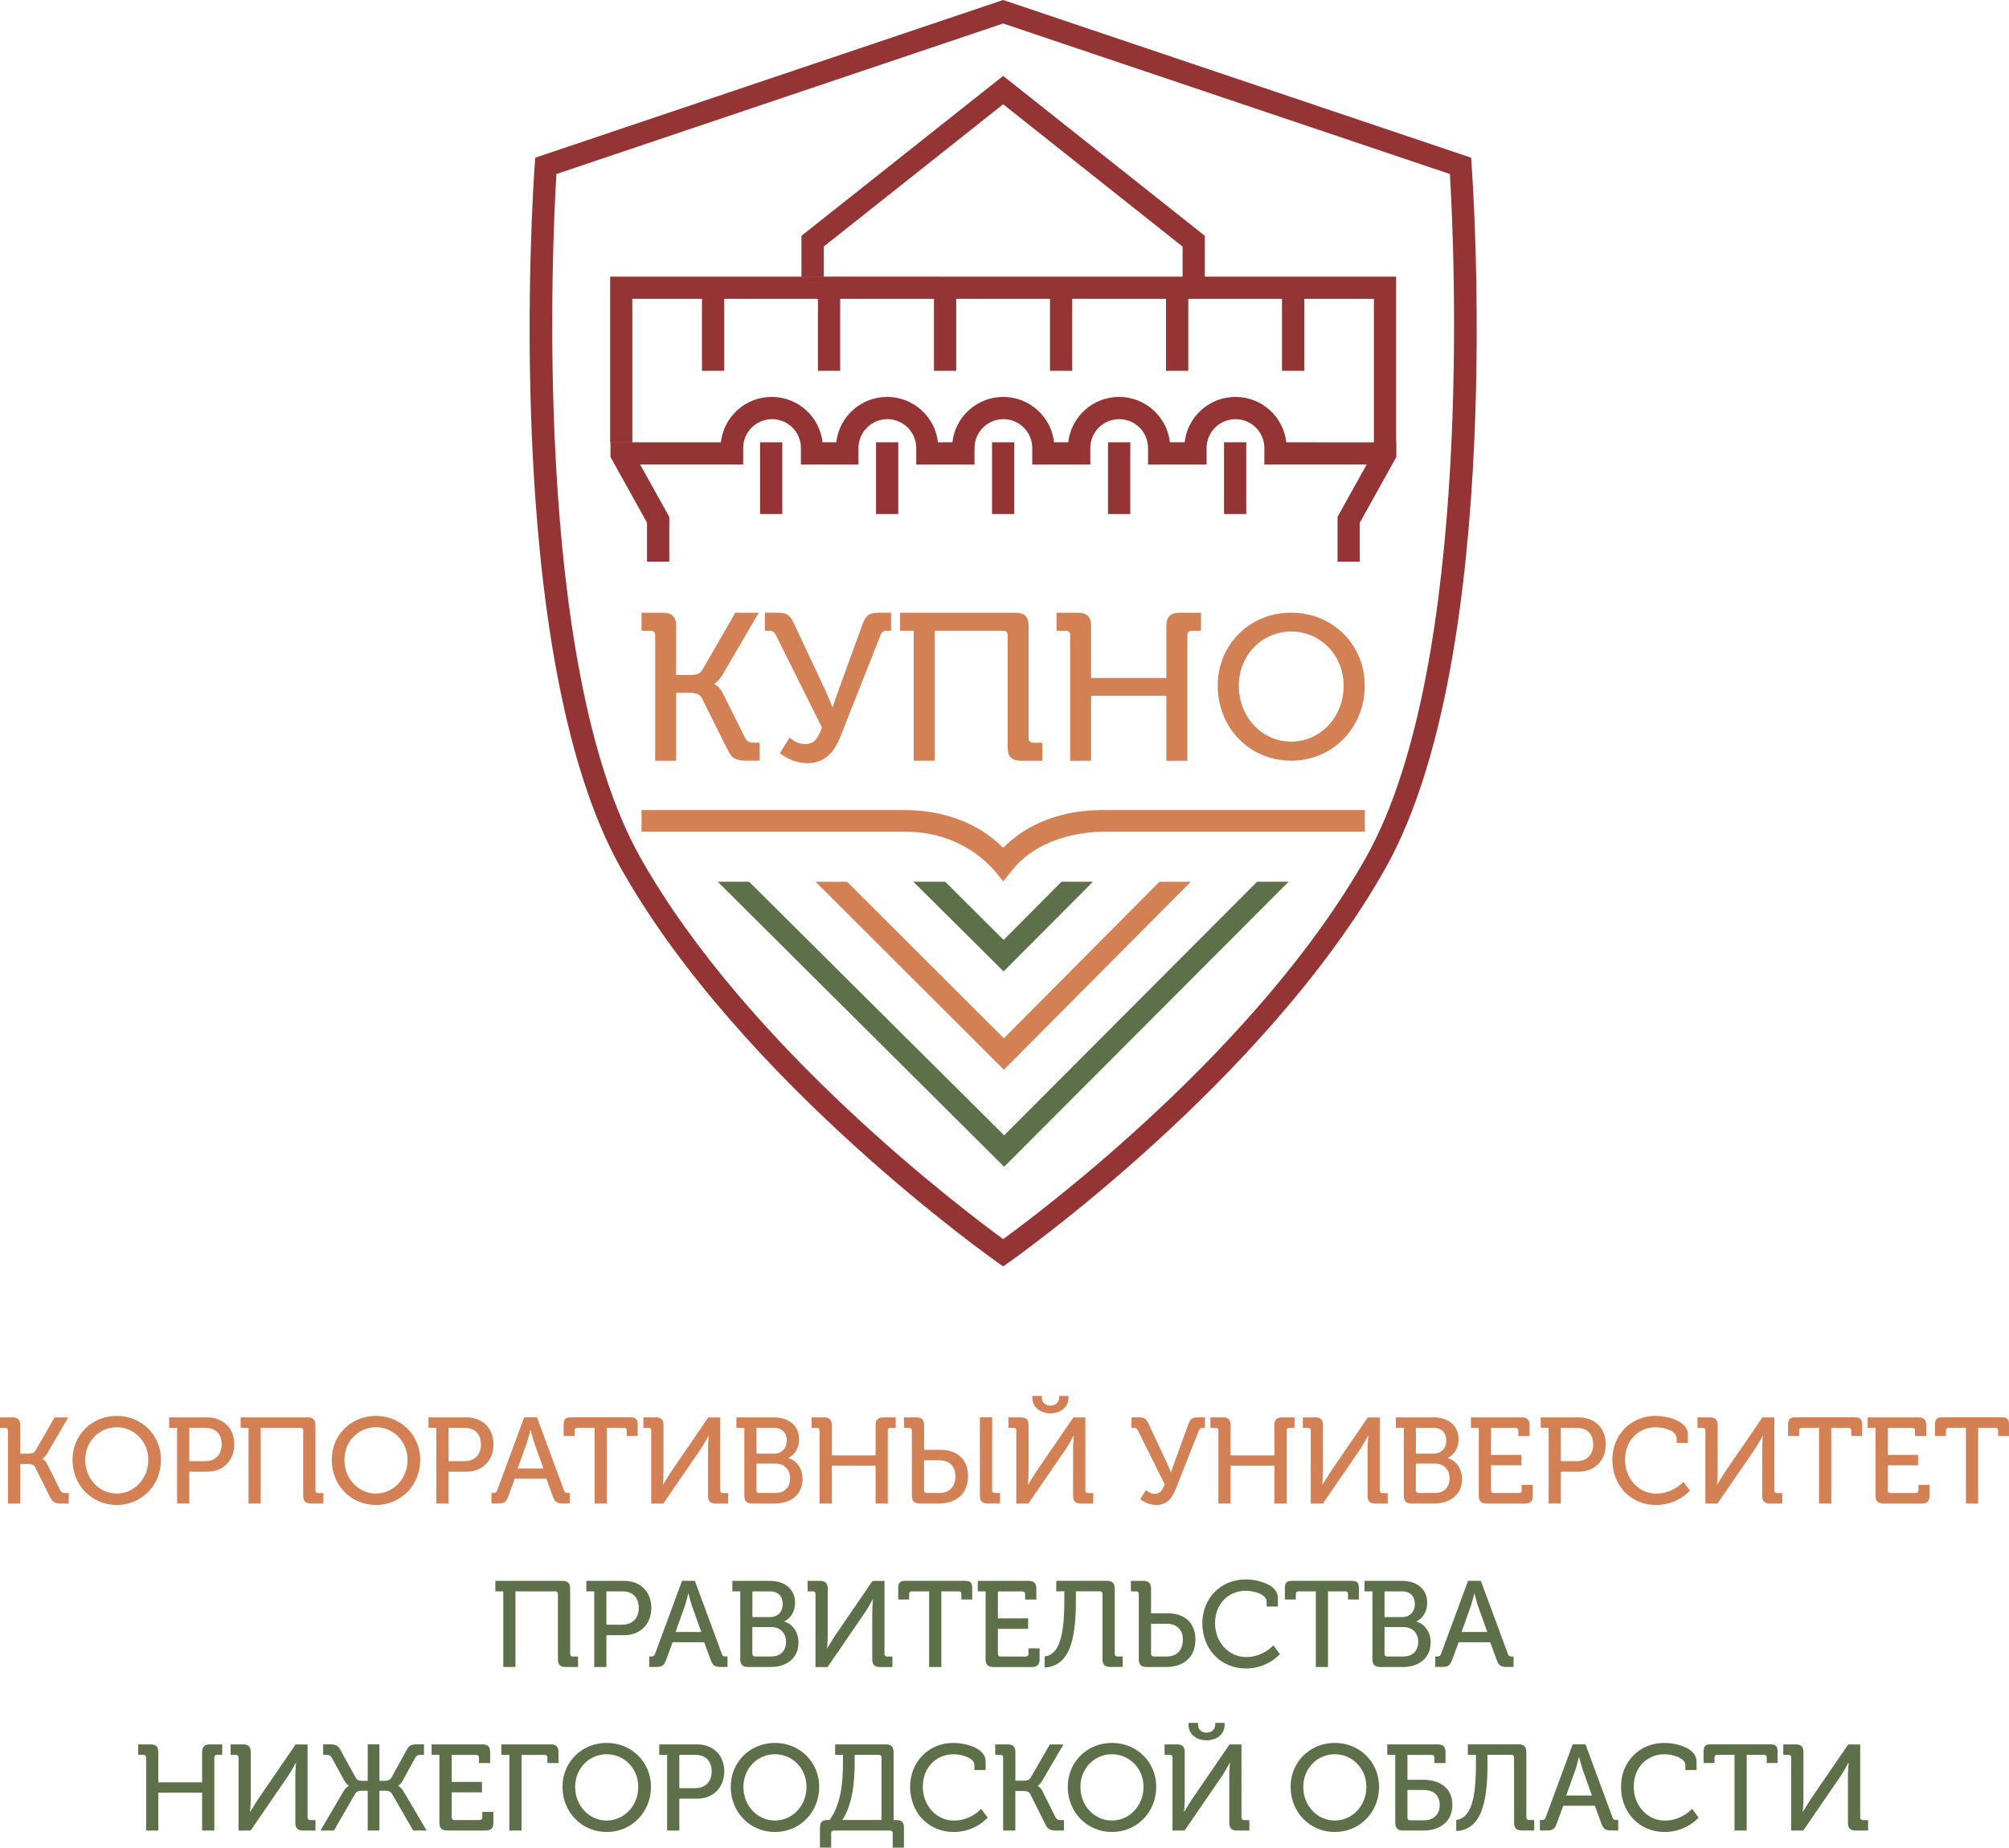 <svg width="1200" height="1104" viewBox="0 0 1200 1104" fill="none" xmlns="http://www.w3.org/2000/svg">
<path d="M4.725 854.598C4.725 853.516 4.155 853.004 3.131 853.004H0V846.742H7.371C10.645 846.742 12.039 848.137 12.039 851.41V868.401H16.906C18.813 868.401 20.264 868.117 21.146 866.665L32.588 846.771H40.756L28.29 868.117C26.839 870.678 25.387 871.475 25.387 871.475V871.617C25.387 871.617 26.839 871.987 28.29 874.833L36.003 890.288C36.743 891.825 37.91 891.967 39.646 891.967H41.041V898.228H37.028C33.015 898.228 31.478 897.716 29.884 894.358L21.004 876.513C20.122 874.833 18.528 874.606 16.422 874.606H12.039V898.228H4.753V854.598H4.725Z" fill="#D48055"/>
<path d="M69.701 845.86C84.557 845.86 96.169 857.301 96.169 872.101C96.169 887.271 84.586 899.082 69.701 899.082C54.816 899.082 43.317 887.271 43.317 872.101C43.289 857.301 54.816 845.86 69.701 845.86ZM69.701 892.223C80.117 892.223 88.57 883.485 88.57 872.101C88.57 861.086 80.117 852.634 69.701 852.634C59.284 852.634 50.888 861.086 50.888 872.101C50.888 883.457 59.255 892.223 69.701 892.223Z" fill="#D48055"/>
<path d="M105.789 853.004H101.036V846.742H123.72C133.197 846.742 139.914 853.089 139.914 862.851C139.914 872.613 133.197 879.188 123.72 879.188H113.075V898.2H105.789V853.004ZM122.553 872.898C128.672 872.898 132.4 869.027 132.4 862.851C132.4 856.647 128.672 853.004 122.638 853.004H113.075V872.898H122.553Z" fill="#D48055"/>
<path d="M148.452 853.004H143.728V846.742H183.744C187.017 846.742 188.411 848.137 188.411 851.41V890.345C188.411 891.369 188.981 891.938 190.005 891.938H193.136V898.2H185.85C182.491 898.2 181.097 896.805 181.097 893.532V854.598C181.097 853.516 180.528 853.004 179.503 853.004H155.738V898.2H148.452V853.004Z" fill="#D48055"/>
<path d="M224.529 845.86C239.414 845.86 250.998 857.301 250.998 872.101C250.998 887.271 239.414 899.082 224.529 899.082C209.672 899.082 198.146 887.271 198.146 872.101C198.146 857.301 209.644 845.86 224.529 845.86ZM224.529 892.223C234.946 892.223 243.399 883.485 243.399 872.101C243.399 861.086 234.946 852.634 224.529 852.634C214.112 852.634 205.716 861.086 205.716 872.101C205.716 883.457 214.112 892.223 224.529 892.223Z" fill="#D48055"/>
<path d="M260.646 853.004H255.921V846.742H278.576C288.053 846.742 294.77 853.089 294.77 862.851C294.77 872.613 288.053 879.188 278.576 879.188H267.932V898.2H260.646V853.004ZM277.409 872.898C283.528 872.898 287.256 869.027 287.256 862.851C287.256 856.647 283.557 853.004 277.494 853.004H267.932V872.898H277.409Z" fill="#D48055"/>
<path d="M293.546 891.91H294.571C295.88 891.91 296.534 891.625 296.99 890.316L313.099 846.714H320.755L336.864 890.316C337.29 891.625 337.945 891.91 339.254 891.91H340.279V898.171H336.266C332.623 898.171 331.456 897.289 330.204 893.959L326.333 883.4H307.464L303.593 893.959C302.34 897.317 301.174 898.171 297.53 898.171H293.518V891.91H293.546ZM324.597 877.253L318.99 861.57C318.108 858.867 316.941 854.37 316.941 854.37H316.799C316.799 854.37 315.689 858.895 314.835 861.57L309.228 877.253H324.597Z" fill="#D48055"/>
<path d="M355.079 853.004H344.805C343.723 853.004 343.211 853.516 343.211 854.598V857.871H336.665V851.097C336.665 847.824 337.747 846.714 341.048 846.714H376.482C379.755 846.714 380.865 847.795 380.865 851.097V857.871H374.376V854.598C374.376 853.516 373.807 853.004 372.782 853.004H362.422V898.2H355.136V853.004H355.079Z" fill="#D48055"/>
<path d="M389.005 854.598C389.005 853.516 388.436 853.004 387.411 853.004H384.28V846.742H391.652C394.925 846.742 396.319 848.137 396.319 851.41V879.615C396.319 882.518 395.892 886.986 395.892 886.986H396.035C396.035 886.986 398.795 882.319 400.617 879.558L423.073 846.771H430.216V890.373C430.216 891.398 430.786 891.967 431.81 891.967H434.941V898.228H427.655C424.296 898.228 422.902 896.834 422.902 893.561V865.27C422.902 862.424 423.329 857.757 423.329 857.757H423.186C423.186 857.757 420.625 862.51 418.803 865.27L396.205 898.228H388.976V854.598H389.005Z" fill="#D48055"/>
<path d="M444.589 853.004H439.864V846.742H462.377C471.058 846.742 477.319 851.552 477.319 859.863C477.319 865.47 474.331 869.255 470.915 870.934V871.077C476.294 872.67 479.368 877.793 479.368 883.542C479.368 893.248 471.854 898.2 462.832 898.2H449.342C446.069 898.2 444.589 896.805 444.589 893.532V853.004ZM462.434 868.373C467.044 868.373 469.948 865.1 469.948 860.574C469.948 856.049 467.187 853.004 462.377 853.004H451.818V868.373H462.434ZM453.412 891.91H463.259C468.638 891.91 471.94 888.409 471.94 883.172C471.94 877.936 468.496 874.35 463.259 874.35H451.818V890.316C451.789 891.341 452.387 891.91 453.412 891.91Z" fill="#D48055"/>
<path d="M489.501 854.598C489.501 853.516 488.932 853.004 487.907 853.004H484.776V846.742H492.148C495.421 846.742 496.815 848.137 496.815 851.41V869.426H522.999V851.41C522.999 848.137 524.394 846.742 527.724 846.742H535.01V853.004H531.879C530.855 853.004 530.285 853.516 530.285 854.598V898.2H522.999V875.602H496.815V898.2H489.529V854.598H489.501Z" fill="#D48055"/>
<path d="M544.657 854.598C544.657 853.516 544.088 853.004 543.063 853.004H539.933V846.742H547.304C550.577 846.742 551.972 848.137 551.972 851.41V866.124H561.819C570.87 866.124 578.213 871.162 578.213 881.806C578.213 892.878 570.557 898.2 560.652 898.2H549.438C546.165 898.2 544.686 896.805 544.686 893.532V854.598H544.657ZM553.537 891.91H561.051C566.97 891.91 570.67 888.267 570.67 882.005C570.67 875.801 566.97 872.386 561.051 872.386H551.943V890.316C551.943 891.341 552.512 891.91 553.537 891.91ZM585.328 846.714H592.614V890.316C592.614 891.341 593.183 891.91 594.208 891.91H597.338V898.171H589.967C586.694 898.171 585.299 896.777 585.299 893.504V846.714H585.328Z" fill="#D48055"/>
<path d="M607.072 854.598C607.072 853.516 606.503 853.004 605.478 853.004H602.348V846.742H609.719C612.992 846.742 614.387 848.137 614.387 851.41V879.615C614.387 882.518 613.96 886.986 613.96 886.986H614.102C614.102 886.986 616.863 882.319 618.684 879.558L641.14 846.771H648.284V890.373C648.284 891.398 648.853 891.967 649.878 891.967H653.008V898.228H645.722C642.364 898.228 640.969 896.834 640.969 893.561V865.27C640.969 862.424 641.396 857.757 641.396 857.757H641.254C641.254 857.757 638.692 862.51 636.871 865.27L614.273 898.228H607.044V854.598H607.072ZM616.635 834.988V833.906H622.327V834.931C622.327 838.147 624.889 839.741 627.422 839.741C629.983 839.741 632.602 838.147 632.602 834.846V833.906H638.208V834.988C638.208 840.965 633.114 844.323 627.422 844.323C621.815 844.323 616.635 840.965 616.635 834.988Z" fill="#D48055"/>
<path d="M684.457 890.174C685.909 891.426 687.73 892.422 689.837 892.422C692.967 892.422 694.362 890.373 695.671 886.673L679.704 854.598C679.135 853.431 678.537 853.004 677.314 853.004H675.862V846.742H680.302C683.746 846.742 684.742 847.767 686.222 850.955L696.639 873.183C698.176 876.399 699.343 879.529 699.343 879.529H699.485C699.485 879.529 700.367 876.769 701.676 873.183L709.759 850.955C710.983 847.539 712.15 846.742 715.821 846.742H719.749V853.004H718.582C717.273 853.004 716.618 853.288 716.106 854.541L702.103 889.975C700.282 894.642 697.066 899.082 690.747 899.082C686.08 899.082 682.152 896.606 681.128 895.581L684.457 890.174Z" fill="#D48055"/>
<path d="M727.719 854.598C727.719 853.516 727.149 853.004 726.125 853.004H722.994V846.742H730.365C733.638 846.742 735.033 848.137 735.033 851.41V869.426H761.217V851.41C761.217 848.137 762.612 846.742 765.942 846.742H773.228V853.004H770.097C769.072 853.004 768.503 853.516 768.503 854.598V898.2H761.217V875.602H735.033V898.2H727.747V854.598H727.719Z" fill="#D48055"/>
<path d="M782.933 854.598C782.933 853.516 782.363 853.004 781.339 853.004H778.208V846.742H785.579C788.852 846.742 790.247 848.137 790.247 851.41V879.615C790.247 882.518 789.82 886.986 789.82 886.986H789.962C789.962 886.986 792.723 882.319 794.545 879.558L817 846.771H824.144V890.373C824.144 891.398 824.713 891.967 825.738 891.967H828.869V898.228H821.583C818.224 898.228 816.858 896.834 816.858 893.561V865.27C816.858 862.424 817.285 857.757 817.285 857.757H817.143C817.143 857.757 814.581 862.51 812.76 865.27L790.162 898.228H782.933V854.598Z" fill="#D48055"/>
<path d="M838.488 853.004H833.764V846.742H856.276C864.957 846.742 871.218 851.552 871.218 859.863C871.218 865.47 868.23 869.255 864.815 870.934V871.077C870.194 872.67 873.267 877.793 873.267 883.542C873.267 893.248 865.754 898.2 856.732 898.2H843.241C839.968 898.2 838.488 896.805 838.488 893.532V853.004ZM856.362 868.373C860.972 868.373 863.875 865.1 863.875 860.574C863.875 856.049 861.115 853.004 856.305 853.004H845.746V868.373H856.362ZM847.311 891.91H857.159C862.566 891.91 865.839 888.409 865.839 883.172C865.839 877.936 862.396 874.35 857.159 874.35H845.717V890.316C845.717 891.341 846.287 891.91 847.311 891.91Z" fill="#D48055"/>
<path d="M883.343 853.004H878.618V846.742H908.929C912.202 846.742 913.597 848.137 913.597 851.41V857.899H906.88V854.626C906.88 853.545 906.311 853.032 905.286 853.032H890.629V869.141H908.702V875.403H890.629V890.345C890.629 891.369 891.198 891.938 892.223 891.938H907.307C908.332 891.938 908.901 891.369 908.901 890.345V887.072H915.532V893.561C915.532 896.834 914.138 898.228 910.865 898.228H888.039C884.766 898.228 883.286 896.834 883.286 893.561V853.004H883.343Z" fill="#D48055"/>
<path d="M925.01 853.004H920.285V846.742H942.94C952.418 846.742 959.134 853.089 959.134 862.851C959.134 872.613 952.418 879.188 942.94 879.188H932.296V898.2H925.01V853.004ZM941.773 872.898C947.892 872.898 951.621 869.027 951.621 862.851C951.621 856.647 947.921 853.004 941.859 853.004H932.296V872.898H941.773Z" fill="#D48055"/>
<path d="M988.876 845.86C995.792 845.86 1008.2 848.706 1008.2 857.017V862.054H1001.48V859.151C1001.48 854.853 994.199 852.662 989.019 852.662C978.659 852.662 970.662 860.46 970.662 872.044C970.662 883.258 978.744 892.251 989.246 892.251C999.464 892.251 1005.5 885.25 1005.5 885.25L1009.43 890.487C1009.43 890.487 1002.14 899.082 989.161 899.082C973.792 899.082 963.062 887.185 963.062 872.044C963.062 857.159 974.162 845.86 988.876 845.86Z" fill="#D48055"/>
<path d="M1018.65 854.598C1018.65 853.516 1018.08 853.004 1017.05 853.004H1013.92V846.742H1021.29C1024.57 846.742 1025.96 848.137 1025.96 851.41V879.615C1025.96 882.518 1025.53 886.986 1025.53 886.986H1025.68C1025.68 886.986 1028.44 882.319 1030.26 879.558L1052.71 846.771H1059.86V890.373C1059.86 891.398 1060.43 891.967 1061.45 891.967H1064.58V898.228H1057.3C1053.94 898.228 1052.57 896.834 1052.57 893.561V865.27C1052.57 862.424 1053 857.757 1053 857.757H1052.86C1052.86 857.757 1050.3 862.51 1048.47 865.27L1025.88 898.228H1018.65V854.598Z" fill="#D48055"/>
<path d="M1086.47 853.004H1076.19C1075.11 853.004 1074.6 853.516 1074.6 854.598V857.871H1068.05V851.097C1068.05 847.824 1069.16 846.714 1072.44 846.714H1107.87C1111.14 846.714 1112.25 847.795 1112.25 851.097V857.871H1105.77V854.598C1105.77 853.516 1105.2 853.004 1104.17 853.004H1093.81V898.2H1086.53V853.004H1086.47Z" fill="#D48055"/>
<path d="M1120.31 853.004H1115.58V846.742H1145.9C1149.17 846.742 1150.56 848.137 1150.56 851.41V857.899H1143.85V854.626C1143.85 853.545 1143.28 853.032 1142.25 853.032H1127.6V869.141H1145.67V875.403H1127.6V890.345C1127.6 891.369 1128.16 891.938 1129.19 891.938H1144.27C1145.3 891.938 1145.87 891.369 1145.87 890.345V887.072H1152.5V893.561C1152.5 896.834 1151.13 898.228 1147.83 898.228H1125.01C1121.73 898.228 1120.25 896.834 1120.25 893.561V853.004H1120.31Z" fill="#D48055"/>
<path d="M1174.21 853.004H1163.94C1162.86 853.004 1162.35 853.516 1162.35 854.598V857.871H1155.8V851.097C1155.8 847.824 1156.88 846.714 1160.18 846.714H1195.62C1198.89 846.714 1200 847.795 1200 851.097V857.871H1193.51V854.598C1193.51 853.516 1192.94 853.004 1191.92 853.004H1181.56V898.2H1174.27V853.004H1174.21Z" fill="#D48055"/>
<path d="M300.604 950.682H295.88V944.421H335.896C339.169 944.421 340.564 945.815 340.564 949.088V988.023C340.564 989.047 341.133 989.617 342.157 989.617H345.288V995.878H338.002C334.644 995.878 333.249 994.484 333.249 991.21V952.276C333.249 951.194 332.68 950.682 331.655 950.682H307.89V995.878H300.604V950.682Z" fill="#5D704A"/>
<path d="M354.938 950.682H350.213V944.421H372.868C382.345 944.421 389.062 950.767 389.062 960.53C389.062 970.292 382.345 976.866 372.868 976.866H362.224V995.878H354.938V950.682ZM371.701 970.576C377.82 970.576 381.548 966.706 381.548 960.53C381.548 954.325 377.82 950.682 371.786 950.682H362.224V970.576H371.701Z" fill="#5D704A"/>
<path d="M387.838 989.588H388.863C390.172 989.588 390.826 989.304 391.282 987.994L407.391 944.392H415.047L431.156 987.994C431.582 989.304 432.237 989.588 433.546 989.588H434.571V995.849H430.558C426.915 995.849 425.748 994.967 424.496 991.637L420.625 981.078H401.756L397.885 991.637C396.632 994.996 395.465 995.849 391.822 995.849H387.81V989.588H387.838ZM418.889 974.959L413.282 959.277C412.4 956.573 411.233 952.076 411.233 952.076H411.091C411.091 952.076 410.009 956.602 409.127 959.277L403.52 974.959H418.889Z" fill="#5D704A"/>
<path d="M442.17 950.682H437.445V944.421H459.958C468.638 944.421 474.9 949.231 474.9 957.541C474.9 963.148 471.911 966.933 468.496 968.612V968.755C473.875 970.349 476.949 975.472 476.949 981.221C476.949 990.926 469.435 995.878 460.413 995.878H446.923C443.65 995.878 442.17 994.484 442.17 991.21V950.682ZM460.043 966.051C464.654 966.051 467.557 962.778 467.557 958.253C467.557 953.727 464.796 950.682 459.986 950.682H449.427V966.051H460.043ZM450.993 989.588H460.84C466.248 989.588 469.521 986.088 469.521 980.851C469.521 975.614 466.077 972.028 460.84 972.028H449.399V987.994C449.399 989.019 449.968 989.588 450.993 989.588Z" fill="#5D704A"/>
<path d="M487.109 952.276C487.109 951.194 486.54 950.682 485.516 950.682H482.385V944.421H489.756C493.029 944.421 494.424 945.815 494.424 949.088V977.293C494.424 980.196 493.997 984.665 493.997 984.665H494.139C494.139 984.665 496.9 979.997 498.721 977.236L521.177 944.449H528.321V988.051C528.321 989.076 528.89 989.645 529.915 989.645H533.045V995.907H525.759C522.401 995.907 521.006 994.512 521.006 991.239V962.949C521.006 960.103 521.433 955.435 521.433 955.435H521.291C521.291 955.435 518.729 960.188 516.908 962.949L494.31 995.907H487.081V952.276H487.109Z" fill="#5D704A"/>
<path d="M554.932 950.682H544.657C543.576 950.682 543.064 951.194 543.064 952.276V955.549H536.518V948.775C536.518 945.502 537.599 944.392 540.901 944.392H576.334C579.607 944.392 580.717 945.474 580.717 948.775V955.549H574.228V952.276C574.228 951.194 573.659 950.682 572.635 950.682H562.275V995.878H554.989V950.682H554.932Z" fill="#5D704A"/>
<path d="M588.772 950.682H584.048V944.421H614.359C617.632 944.421 619.026 945.815 619.026 949.088V955.577H612.31V952.304C612.31 951.223 611.74 950.711 610.716 950.711H596.058V966.82H614.131V973.081H596.058V988.023C596.058 989.047 596.628 989.617 597.652 989.617H612.736C613.761 989.617 614.33 989.047 614.33 988.023V984.75H620.962V991.239C620.962 994.512 619.567 995.907 616.294 995.907H593.468C590.195 995.907 588.715 994.512 588.715 991.239V950.682H588.772Z" fill="#5D704A"/>
<path d="M624.007 989.588C632.688 988.421 635.733 977.264 635.733 956.346V950.653H630.923V944.392H661.177C664.45 944.392 665.845 945.787 665.845 949.06V987.994C665.845 989.019 666.414 989.588 667.438 989.588H670.569V995.849H663.198C659.925 995.849 658.53 994.455 658.53 991.182V952.247C658.53 951.166 657.961 950.653 656.936 950.653H642.649V956.403C642.649 981.05 638.209 995.394 623.979 996.191V989.588H624.007Z" fill="#5D704A"/>
<path d="M680.218 952.276C680.218 951.194 679.648 950.682 678.624 950.682H675.493V944.421H682.864C686.137 944.421 687.532 945.815 687.532 949.088V963.803H697.664C706.686 963.803 714.058 968.698 714.058 979.485C714.058 990.641 706.345 995.878 696.497 995.878H684.971C681.698 995.878 680.218 994.484 680.218 991.21V952.276ZM689.126 989.588H696.924C702.844 989.588 706.544 985.945 706.544 979.542C706.544 973.422 702.816 970.064 696.924 970.064H687.532V987.994C687.532 989.019 688.101 989.588 689.126 989.588Z" fill="#5D704A"/>
<path d="M743.97 943.538C750.886 943.538 763.295 946.384 763.295 954.695V959.732H756.579V956.829C756.579 952.532 749.293 950.34 744.113 950.34C733.753 950.34 725.755 958.139 725.755 969.722C725.755 980.936 733.838 989.93 744.34 989.93C754.558 989.93 760.591 982.928 760.591 982.928L764.519 988.165C764.519 988.165 757.233 996.76 744.255 996.76C728.886 996.76 718.156 984.863 718.156 969.722C718.156 954.837 729.256 943.538 743.97 943.538Z" fill="#5D704A"/>
<path d="M785.893 950.682H775.618C774.537 950.682 774.025 951.194 774.025 952.276V955.549H767.479V948.775C767.479 945.502 768.56 944.392 771.861 944.392H807.295C810.568 944.392 811.678 945.474 811.678 948.775V955.549H805.189V952.276C805.189 951.194 804.62 950.682 803.595 950.682H793.236V995.878H785.95V950.682H785.893Z" fill="#5D704A"/>
<path d="M819.762 950.682H815.037V944.421H837.55C846.23 944.421 852.492 949.231 852.492 957.541C852.492 963.148 849.503 966.933 846.088 968.612V968.755C851.467 970.349 854.541 975.472 854.541 981.221C854.541 990.926 847.027 995.878 838.005 995.878H824.515C821.242 995.878 819.762 994.484 819.762 991.21V950.682ZM837.607 966.051C842.217 966.051 845.12 962.778 845.12 958.253C845.12 953.727 842.36 950.682 837.55 950.682H826.991V966.051H837.607ZM828.585 989.588H838.432C843.84 989.588 847.113 986.088 847.113 980.851C847.113 975.614 843.669 972.028 838.432 972.028H826.991V987.994C826.962 989.019 827.56 989.588 828.585 989.588Z" fill="#5D704A"/>
<path d="M857.33 989.588H858.355C859.664 989.588 860.319 989.304 860.774 987.994L876.883 944.392H884.539L900.648 987.994C901.075 989.304 901.73 989.588 903.039 989.588H904.063V995.849H900.05C896.407 995.849 895.24 994.967 893.988 991.637L890.117 981.078H871.248L867.377 991.637C866.125 994.996 864.958 995.849 861.315 995.849H857.302V989.588H857.33ZM888.381 974.959L882.775 959.277C881.892 956.573 880.725 952.076 880.725 952.076H880.583C880.583 952.076 879.473 956.602 878.619 959.277L873.012 974.959H888.381Z" fill="#5D704A"/>
<path d="M87.262 1049.95C87.262 1048.87 86.692 1048.36 85.668 1048.36H82.537V1042.1H89.909C93.182 1042.1 94.576 1043.49 94.576 1046.77V1064.78H120.732V1046.77C120.732 1043.49 122.126 1042.1 125.456 1042.1H132.742V1048.36H129.611C128.587 1048.36 128.018 1048.87 128.018 1049.95V1093.56H120.732V1070.96H94.576V1093.56H87.29V1049.95H87.262Z" fill="#5D704A"/>
<path d="M142.475 1049.95C142.475 1048.87 141.906 1048.36 140.882 1048.36H137.751V1042.1H145.122C148.395 1042.1 149.79 1043.49 149.79 1046.77V1074.97C149.79 1077.87 149.363 1082.34 149.363 1082.34H149.505C149.505 1082.34 152.266 1077.67 154.116 1074.91L176.572 1042.13H183.715V1085.73C183.715 1086.75 184.285 1087.32 185.309 1087.32H188.44V1093.58H181.154C177.796 1093.58 176.401 1092.19 176.401 1088.92V1060.63C176.401 1057.78 176.828 1053.11 176.828 1053.11H176.686C176.686 1053.11 174.124 1057.87 172.302 1060.63L149.704 1093.58H142.475V1049.95Z" fill="#5D704A"/>
<path d="M205.118 1070.22C206.655 1067.66 208.392 1066.86 208.392 1066.86V1066.72C208.392 1066.72 206.997 1066.21 205.545 1063.5L198.117 1050.01C197.32 1048.47 196.21 1048.33 194.474 1048.33H193.023V1042.07H196.665C200.678 1042.07 201.902 1042.64 203.667 1045.94L212.347 1061.82C213.372 1063.64 214.738 1063.87 216.787 1063.87H219.633V1042.07H226.635V1063.87H229.339C231.303 1063.87 232.896 1063.64 233.921 1061.82L242.601 1045.94C244.338 1042.67 245.505 1042.07 249.603 1042.07H253.246V1048.33H251.794C250.058 1048.33 248.948 1048.47 248.066 1050.01L240.695 1063.5C239.243 1066.21 237.849 1066.72 237.849 1066.72V1066.86C237.849 1066.86 239.613 1067.66 241.065 1070.22L254.84 1093.56H246.814L234.291 1071.9C233.181 1070.08 231.957 1069.79 230.136 1069.79H226.635V1093.56H219.633V1069.79H216.133C214.311 1069.79 213.059 1070.08 211.977 1071.9L199.455 1093.56H191.429L205.118 1070.22Z" fill="#5D704A"/>
<path d="M262.524 1048.36H257.8V1042.1H288.111C291.384 1042.1 292.778 1043.49 292.778 1046.77V1053.25H286.062V1049.98C286.062 1048.9 285.492 1048.39 284.468 1048.39H269.81V1064.5H287.883V1070.76H269.81V1085.7C269.81 1086.72 270.379 1087.29 271.404 1087.29H286.489C287.513 1087.29 288.082 1086.72 288.082 1085.7V1082.43H294.714V1088.92C294.714 1092.19 293.319 1093.58 290.046 1093.58H267.22C263.947 1093.58 262.467 1092.19 262.467 1088.92V1048.36H262.524Z" fill="#5D704A"/>
<path d="M304.19 1048.36H299.466V1042.1H328.923C332.196 1042.1 333.591 1043.49 333.591 1046.77V1053.25H326.959V1049.98C326.959 1048.9 326.39 1048.39 325.365 1048.39H311.533V1093.58H304.247V1048.36H304.19Z" fill="#5D704A"/>
<path d="M362.366 1041.22C377.251 1041.22 388.834 1052.66 388.834 1067.46C388.834 1082.63 377.251 1094.44 362.366 1094.44C347.509 1094.44 335.982 1082.63 335.982 1067.46C335.982 1052.66 347.509 1041.22 362.366 1041.22ZM362.366 1087.58C372.783 1087.58 381.235 1078.84 381.235 1067.46C381.235 1056.44 372.783 1047.99 362.366 1047.99C351.949 1047.99 343.553 1056.44 343.553 1067.46C343.553 1078.84 351.949 1087.58 362.366 1087.58Z" fill="#5D704A"/>
<path d="M398.482 1048.36H393.758V1042.1H416.413C425.89 1042.1 432.607 1048.44 432.607 1058.21C432.607 1067.97 425.89 1074.54 416.413 1074.54H405.768V1093.56H398.482V1048.36ZM415.246 1068.25C421.365 1068.25 425.093 1064.38 425.093 1058.21C425.093 1052 421.365 1048.36 415.331 1048.36H405.768V1068.25H415.246Z" fill="#5D704A"/>
<path d="M462.861 1041.22C477.718 1041.22 489.33 1052.66 489.33 1067.46C489.33 1082.63 477.746 1094.44 462.861 1094.44C447.976 1094.44 436.478 1082.63 436.478 1067.46C436.478 1052.66 448.004 1041.22 462.861 1041.22ZM462.861 1087.58C473.278 1087.58 481.731 1078.84 481.731 1067.46C481.731 1056.44 473.278 1047.99 462.861 1047.99C452.444 1047.99 444.048 1056.44 444.048 1067.46C444.048 1078.84 452.444 1087.58 462.861 1087.58Z" fill="#5D704A"/>
<path d="M494.396 1087.27H495.563C502.707 1077.22 503.504 1063.87 503.504 1052.66V1048.36H498.836V1042.1H529.09C532.363 1042.1 533.757 1043.49 533.757 1046.77V1087.29H535.351C538.624 1087.29 539.934 1088.55 539.934 1091.88V1103.77H533.217V1095.18C533.217 1094.15 532.704 1093.58 531.68 1093.58H498.01C496.986 1093.58 496.474 1094.1 496.474 1095.18V1103.77H489.757V1091.88C489.785 1088.52 491.123 1087.27 494.396 1087.27ZM526.528 1087.27V1049.95C526.528 1048.87 525.959 1048.36 524.935 1048.36H510.505V1053.08C510.505 1064.3 509.253 1078.02 503.134 1087.27H526.528Z" fill="#5D704A"/>
<path d="M569.419 1041.22C576.335 1041.22 588.744 1044.06 588.744 1052.37V1057.41H582.027V1054.51C582.027 1050.21 574.741 1048.02 569.561 1048.02C559.201 1048.02 551.204 1055.82 551.204 1067.4C551.204 1078.61 559.287 1087.61 569.789 1087.61C580.006 1087.61 586.04 1080.61 586.04 1080.61L589.967 1085.84C589.967 1085.84 582.681 1094.44 569.703 1094.44C554.334 1094.44 543.604 1082.54 543.604 1067.4C543.633 1052.52 554.704 1041.22 569.419 1041.22Z" fill="#5D704A"/>
<path d="M599.188 1049.95C599.188 1048.87 598.619 1048.36 597.595 1048.36H594.464V1042.1H601.835C605.108 1042.1 606.503 1043.49 606.503 1046.77V1063.76H611.398C613.305 1063.76 614.757 1063.47 615.61 1062.02L627.052 1042.13H635.22L622.754 1063.47C621.303 1066.03 619.851 1066.83 619.851 1066.83V1066.97C619.851 1066.97 621.303 1067.34 622.754 1070.19L630.467 1085.64C631.207 1087.18 632.374 1087.32 634.11 1087.32H635.505V1093.58H631.492C627.479 1093.58 625.942 1093.07 624.348 1089.71L615.44 1071.87C614.557 1070.19 612.964 1069.96 610.857 1069.96H606.474V1093.58H599.188V1049.95Z" fill="#5D704A"/>
<path d="M664.165 1041.22C679.051 1041.22 690.634 1052.66 690.634 1067.46C690.634 1082.63 679.051 1094.44 664.165 1094.44C649.309 1094.44 637.782 1082.63 637.782 1067.46C637.782 1052.66 649.309 1041.22 664.165 1041.22ZM664.165 1087.58C674.582 1087.58 683.035 1078.84 683.035 1067.46C683.035 1056.44 674.582 1047.99 664.165 1047.99C653.749 1047.99 645.353 1056.44 645.353 1067.46C645.353 1078.84 653.749 1087.58 664.165 1087.58Z" fill="#5D704A"/>
<path d="M700.34 1049.95C700.34 1048.87 699.77 1048.36 698.746 1048.36H695.615V1042.1H702.987C706.26 1042.1 707.654 1043.49 707.654 1046.77V1074.97C707.654 1077.87 707.227 1082.34 707.227 1082.34H707.369C707.369 1082.34 710.13 1077.67 711.952 1074.91L734.407 1042.13H741.551V1085.73C741.551 1086.75 742.12 1087.32 743.145 1087.32H746.276V1093.58H738.99C735.631 1093.58 734.265 1092.19 734.265 1088.92V1060.63C734.265 1057.78 734.692 1053.11 734.692 1053.11H734.55C734.55 1053.11 731.988 1057.87 730.167 1060.63L707.569 1093.58H700.34V1049.95ZM709.903 1030.34V1029.26H715.595V1030.29C715.595 1033.5 718.128 1035.1 720.689 1035.1C723.251 1035.1 725.869 1033.5 725.869 1030.2V1029.26H731.476V1030.34C731.476 1036.32 726.382 1039.68 720.689 1039.68C715.083 1039.68 709.903 1036.32 709.903 1030.34Z" fill="#5D704A"/>
<path d="M797.277 1041.22C812.134 1041.22 823.746 1052.66 823.746 1067.46C823.746 1082.63 812.162 1094.44 797.277 1094.44C782.392 1094.44 770.894 1082.63 770.894 1067.46C770.865 1052.66 782.392 1041.22 797.277 1041.22ZM797.277 1087.58C807.694 1087.58 816.147 1078.84 816.147 1067.46C816.147 1056.44 807.694 1047.99 797.277 1047.99C786.86 1047.99 778.464 1056.44 778.464 1067.46C778.464 1078.84 786.832 1087.58 797.277 1087.58Z" fill="#5D704A"/>
<path d="M833.366 1048.36H828.642V1042.1H858.753C862.026 1042.1 863.421 1043.49 863.421 1046.77V1053.25H856.79V1049.98C856.79 1048.9 856.22 1048.39 855.196 1048.39H840.681V1063.24H850.243C858.924 1063.24 867.519 1067.4 867.519 1078.19C867.519 1088.55 859.721 1093.56 850.243 1093.56H838.147C834.874 1093.56 833.395 1092.16 833.395 1088.89V1048.36H833.366ZM842.274 1087.44H850.642C856.391 1087.44 859.977 1083.88 859.977 1078.33C859.977 1072.78 856.419 1069.36 850.642 1069.36H840.681V1085.84C840.681 1086.92 841.25 1087.44 842.274 1087.44Z" fill="#5D704A"/>
<path d="M869.853 1087.27C878.533 1086.1 881.579 1074.94 881.579 1054.02V1048.33H876.769V1042.07H907.023C910.296 1042.07 911.69 1043.46 911.69 1046.74V1085.67C911.69 1086.7 912.26 1087.27 913.284 1087.27H916.415V1093.53H909.044C905.771 1093.53 904.376 1092.13 904.376 1088.86V1049.93C904.376 1048.84 903.778 1048.33 902.782 1048.33H888.495V1054.08C888.495 1078.73 884.055 1093.07 869.824 1093.87V1087.27H869.853Z" fill="#5D704A"/>
<path d="M919.83 1087.27H920.855C922.164 1087.27 922.819 1086.98 923.274 1085.67L939.383 1042.07H947.039L963.148 1085.67C963.575 1086.98 964.229 1087.27 965.538 1087.27H966.563V1093.53H962.55C958.907 1093.53 957.74 1092.65 956.488 1089.32L952.617 1078.76H933.747L929.877 1089.32C928.624 1092.67 927.458 1093.53 923.815 1093.53H919.802V1087.27H919.83ZM950.881 1072.64L945.274 1056.96C944.392 1054.25 943.225 1049.75 943.225 1049.75H943.083C943.083 1049.75 942.001 1054.28 941.119 1056.96L935.512 1072.64H950.881Z" fill="#5D704A"/>
<path d="M994.056 1041.22C1000.97 1041.22 1013.38 1044.06 1013.38 1052.37V1057.41H1006.66V1054.51C1006.66 1050.21 999.378 1048.02 994.199 1048.02C983.839 1048.02 975.841 1055.82 975.841 1067.4C975.841 1078.61 983.924 1087.61 994.426 1087.61C1004.64 1087.61 1010.68 1080.61 1010.68 1080.61L1014.61 1085.84C1014.61 1085.84 1007.32 1094.44 994.341 1094.44C978.972 1094.44 968.242 1082.54 968.242 1067.4C968.242 1052.52 979.314 1041.22 994.056 1041.22Z" fill="#5D704A"/>
<path d="M1035.98 1048.36H1025.71C1024.62 1048.36 1024.11 1048.87 1024.11 1049.95V1053.23H1017.57V1046.45C1017.57 1043.18 1018.65 1042.07 1021.95 1042.07H1057.38C1060.66 1042.07 1061.77 1043.15 1061.77 1046.45V1053.23H1055.28V1049.95C1055.28 1048.87 1054.71 1048.36 1053.68 1048.36H1043.32V1093.56H1036.04V1048.36H1035.98Z" fill="#5D704A"/>
<path d="M1069.91 1049.95C1069.91 1048.87 1069.34 1048.36 1068.31 1048.36H1065.18V1042.1H1072.55C1075.82 1042.1 1077.22 1043.49 1077.22 1046.77V1074.97C1077.22 1077.87 1076.79 1082.34 1076.79 1082.34H1076.94C1076.94 1082.34 1079.7 1077.67 1081.52 1074.91L1103.97 1042.13H1111.12V1085.73C1111.12 1086.75 1111.69 1087.32 1112.71 1087.32H1115.84V1093.58H1108.56C1105.2 1093.58 1103.8 1092.19 1103.8 1088.92V1060.63C1103.8 1057.78 1104.23 1053.11 1104.23 1053.11H1104.09C1104.09 1053.11 1101.53 1057.87 1099.7 1060.63L1077.11 1093.58H1069.88V1049.95H1069.91Z" fill="#5D704A"/>
<path d="M599.217 756.55L595.404 753.874C593.895 752.821 442.568 646.064 370.932 518.815C299.039 391.139 318.535 110.485 319.389 98.617L319.702 94.206L599.189 0L601.324 0.712L878.704 94.206L879.017 98.617C879.871 110.514 899.367 391.139 827.474 518.815C755.838 646.064 604.54 752.821 603.003 753.874L599.217 756.55ZM332.339 103.968C330.119 140.654 317.34 396.575 382.487 512.298C446.325 625.658 575.481 722.88 599.189 740.241C623.096 722.909 752.024 625.686 815.891 512.298C881.066 396.547 868.259 140.654 866.039 103.968L599.189 14.031L332.339 103.968Z" fill="#943434"/>
<path d="M391.339 379.556C391.339 377.677 390.343 376.795 388.578 376.795H383.199V366.037H395.836C401.471 366.037 403.862 368.428 403.862 374.063V403.235H412.258C415.502 403.235 418.007 402.723 419.515 400.218L439.182 366.037H453.213L431.782 402.723C429.278 407.106 426.773 408.472 426.773 408.472V408.728C426.773 408.728 429.278 409.354 431.782 414.25L445.045 440.804C446.297 443.422 448.289 443.678 451.306 443.678H453.697V454.437H446.809C439.922 454.437 437.303 453.554 434.543 447.805L419.259 417.124C417.751 414.25 414.99 413.88 411.375 413.88H403.862V454.465H391.339V379.556Z" fill="#D48055"/>
<path d="M471.628 440.661C474.132 442.796 477.263 444.532 480.906 444.532C486.285 444.532 488.676 441.031 490.924 434.628L463.488 379.527C462.492 377.535 461.496 376.767 459.361 376.767H456.856V366.008H464.484C470.375 366.008 472.111 367.773 474.616 373.266L492.518 411.46C495.136 416.982 497.157 422.361 497.157 422.361H497.413C497.413 422.361 498.922 417.608 501.17 411.46L515.059 373.266C517.194 367.374 519.186 366.008 525.447 366.008H532.221V376.767H530.229C527.98 376.767 526.842 377.279 525.96 379.385L501.91 440.263C498.779 448.289 493.258 455.917 482.386 455.917C474.36 455.917 467.615 451.647 465.85 449.911L471.628 440.661Z" fill="#D48055"/>
<path d="M545.769 376.795H537.629V366.037H606.391C612.026 366.037 614.417 368.428 614.417 374.063V440.946C614.417 442.711 615.413 443.707 617.177 443.707H622.556V454.465H610.034C604.285 454.465 601.894 452.074 601.894 446.439V379.556C601.894 377.677 600.898 376.795 599.133 376.795H558.292V454.437H545.769V376.795Z" fill="#D48055"/>
<path d="M639.205 379.556C639.205 377.677 638.209 376.795 636.445 376.795H631.065V366.037H643.702C649.337 366.037 651.728 368.428 651.728 374.063V405H696.696V374.063C696.696 368.428 699.087 366.037 704.836 366.037H717.359V376.795H711.98C710.216 376.795 709.219 377.677 709.219 379.556V454.465H696.696V415.644H651.728V454.465H639.205V379.556Z" fill="#D48055"/>
<path d="M771.207 366.008C795.911 366.008 815.179 385.02 815.179 409.61C815.179 434.798 795.911 454.437 771.207 454.437C746.503 454.437 727.349 434.827 727.349 409.61C727.377 385.049 746.503 366.008 771.207 366.008ZM771.207 443.052C788.54 443.052 802.571 428.509 802.571 409.61C802.571 391.31 788.511 377.279 771.207 377.279C753.874 377.279 739.957 391.339 739.957 409.61C739.957 428.509 753.903 443.052 771.207 443.052Z" fill="#D48055"/>
<path d="M711.269 526.756L599.616 639.063L487.139 526.756H505.951L599.616 620.279L692.541 526.756H711.269Z" fill="#D48055"/>
<path d="M447.463 526.756L599.786 678.254L750.857 526.756H769.698L599.786 697.038L428.707 526.756H447.463Z" fill="#5D704A"/>
<path d="M545.54 526.756H564.609L599.474 561.535L634.025 526.756H652.838L599.474 580.348L545.54 526.756Z" fill="#5D704A"/>
<path d="M599.218 526.585L594.152 520.21C580.861 505.552 562.93 496.815 540.048 496.815H383.199V483.922H540.048C564.012 483.922 584.703 491.891 599.19 506.491C613.619 491.863 634.31 483.922 658.36 483.922H815.208V496.815H658.36C635.676 497.583 616.181 505.125 604.256 520.21L599.218 526.585Z" fill="#D48055"/>
<path d="M467.273 264.231H453.982V307.094H467.273V264.231ZM536.547 264.231H523.256V307.094H536.547V264.231ZM605.849 264.231H592.558V307.094H605.849V264.231ZM675.123 264.231H661.832V307.094H675.123V264.231ZM744.397 264.231H731.106V307.094H744.397V264.231ZM492.005 165.273V147.314L599.19 62.301L706.374 147.314V165.273H719.665V140.882L599.19 45.338L478.714 140.882V165.244H492.005H706.402M364.443 264.231V165.273H478.714H719.665H833.936V264.26H820.644V178.535H779.034V221.54H765.743V178.535H709.76V221.54H696.469V178.535H640.458V221.54H627.167V178.535H571.155V221.54H557.864V178.535H501.853V221.54H488.562V178.535H432.579V221.54H419.288V178.535H377.678V264.203H364.443V264.231ZM377.735 264.231H430.587C432.294 248.976 445.244 237.108 460.955 237.108C476.665 237.108 489.615 249.005 491.322 264.231H499.519C501.227 248.976 514.177 237.108 529.887 237.108C545.597 237.108 558.547 249.005 560.255 264.231H568.879C570.586 248.976 583.536 237.108 599.246 237.108C614.928 237.108 627.907 249.005 629.614 264.231H638.067C639.775 248.976 652.725 237.108 668.435 237.108C684.117 237.108 697.095 249.005 698.803 264.231H707.597C709.305 248.976 722.255 237.108 737.965 237.108C753.676 237.108 766.625 249.005 768.333 264.231L820.758 264.26H834.049V273.026L812.22 312.245V335.526H798.929V308.773L816.318 277.494L755.212 277.523V267.647C755.212 258.141 747.471 250.399 737.965 250.399C728.459 250.399 720.718 258.141 720.718 267.647V277.523H685.739V267.647C685.739 258.141 677.998 250.399 668.492 250.399C658.986 250.399 651.245 258.141 651.245 267.647V277.523H616.579V267.647C616.579 258.141 608.838 250.399 599.332 250.399C589.826 250.399 582.085 258.141 582.085 267.647V277.523H547.277V267.647C547.277 258.141 539.535 250.399 530.029 250.399C520.523 250.399 512.782 258.141 512.782 267.647V277.523H478.401V267.647C478.401 258.141 470.66 250.399 461.154 250.399C451.648 250.399 443.907 258.141 443.907 267.647V277.523L382.345 277.494L399.764 308.773V335.526H386.472V312.245L364.643 273.026V264.231H377.735Z" fill="#943434"/>
</svg>
